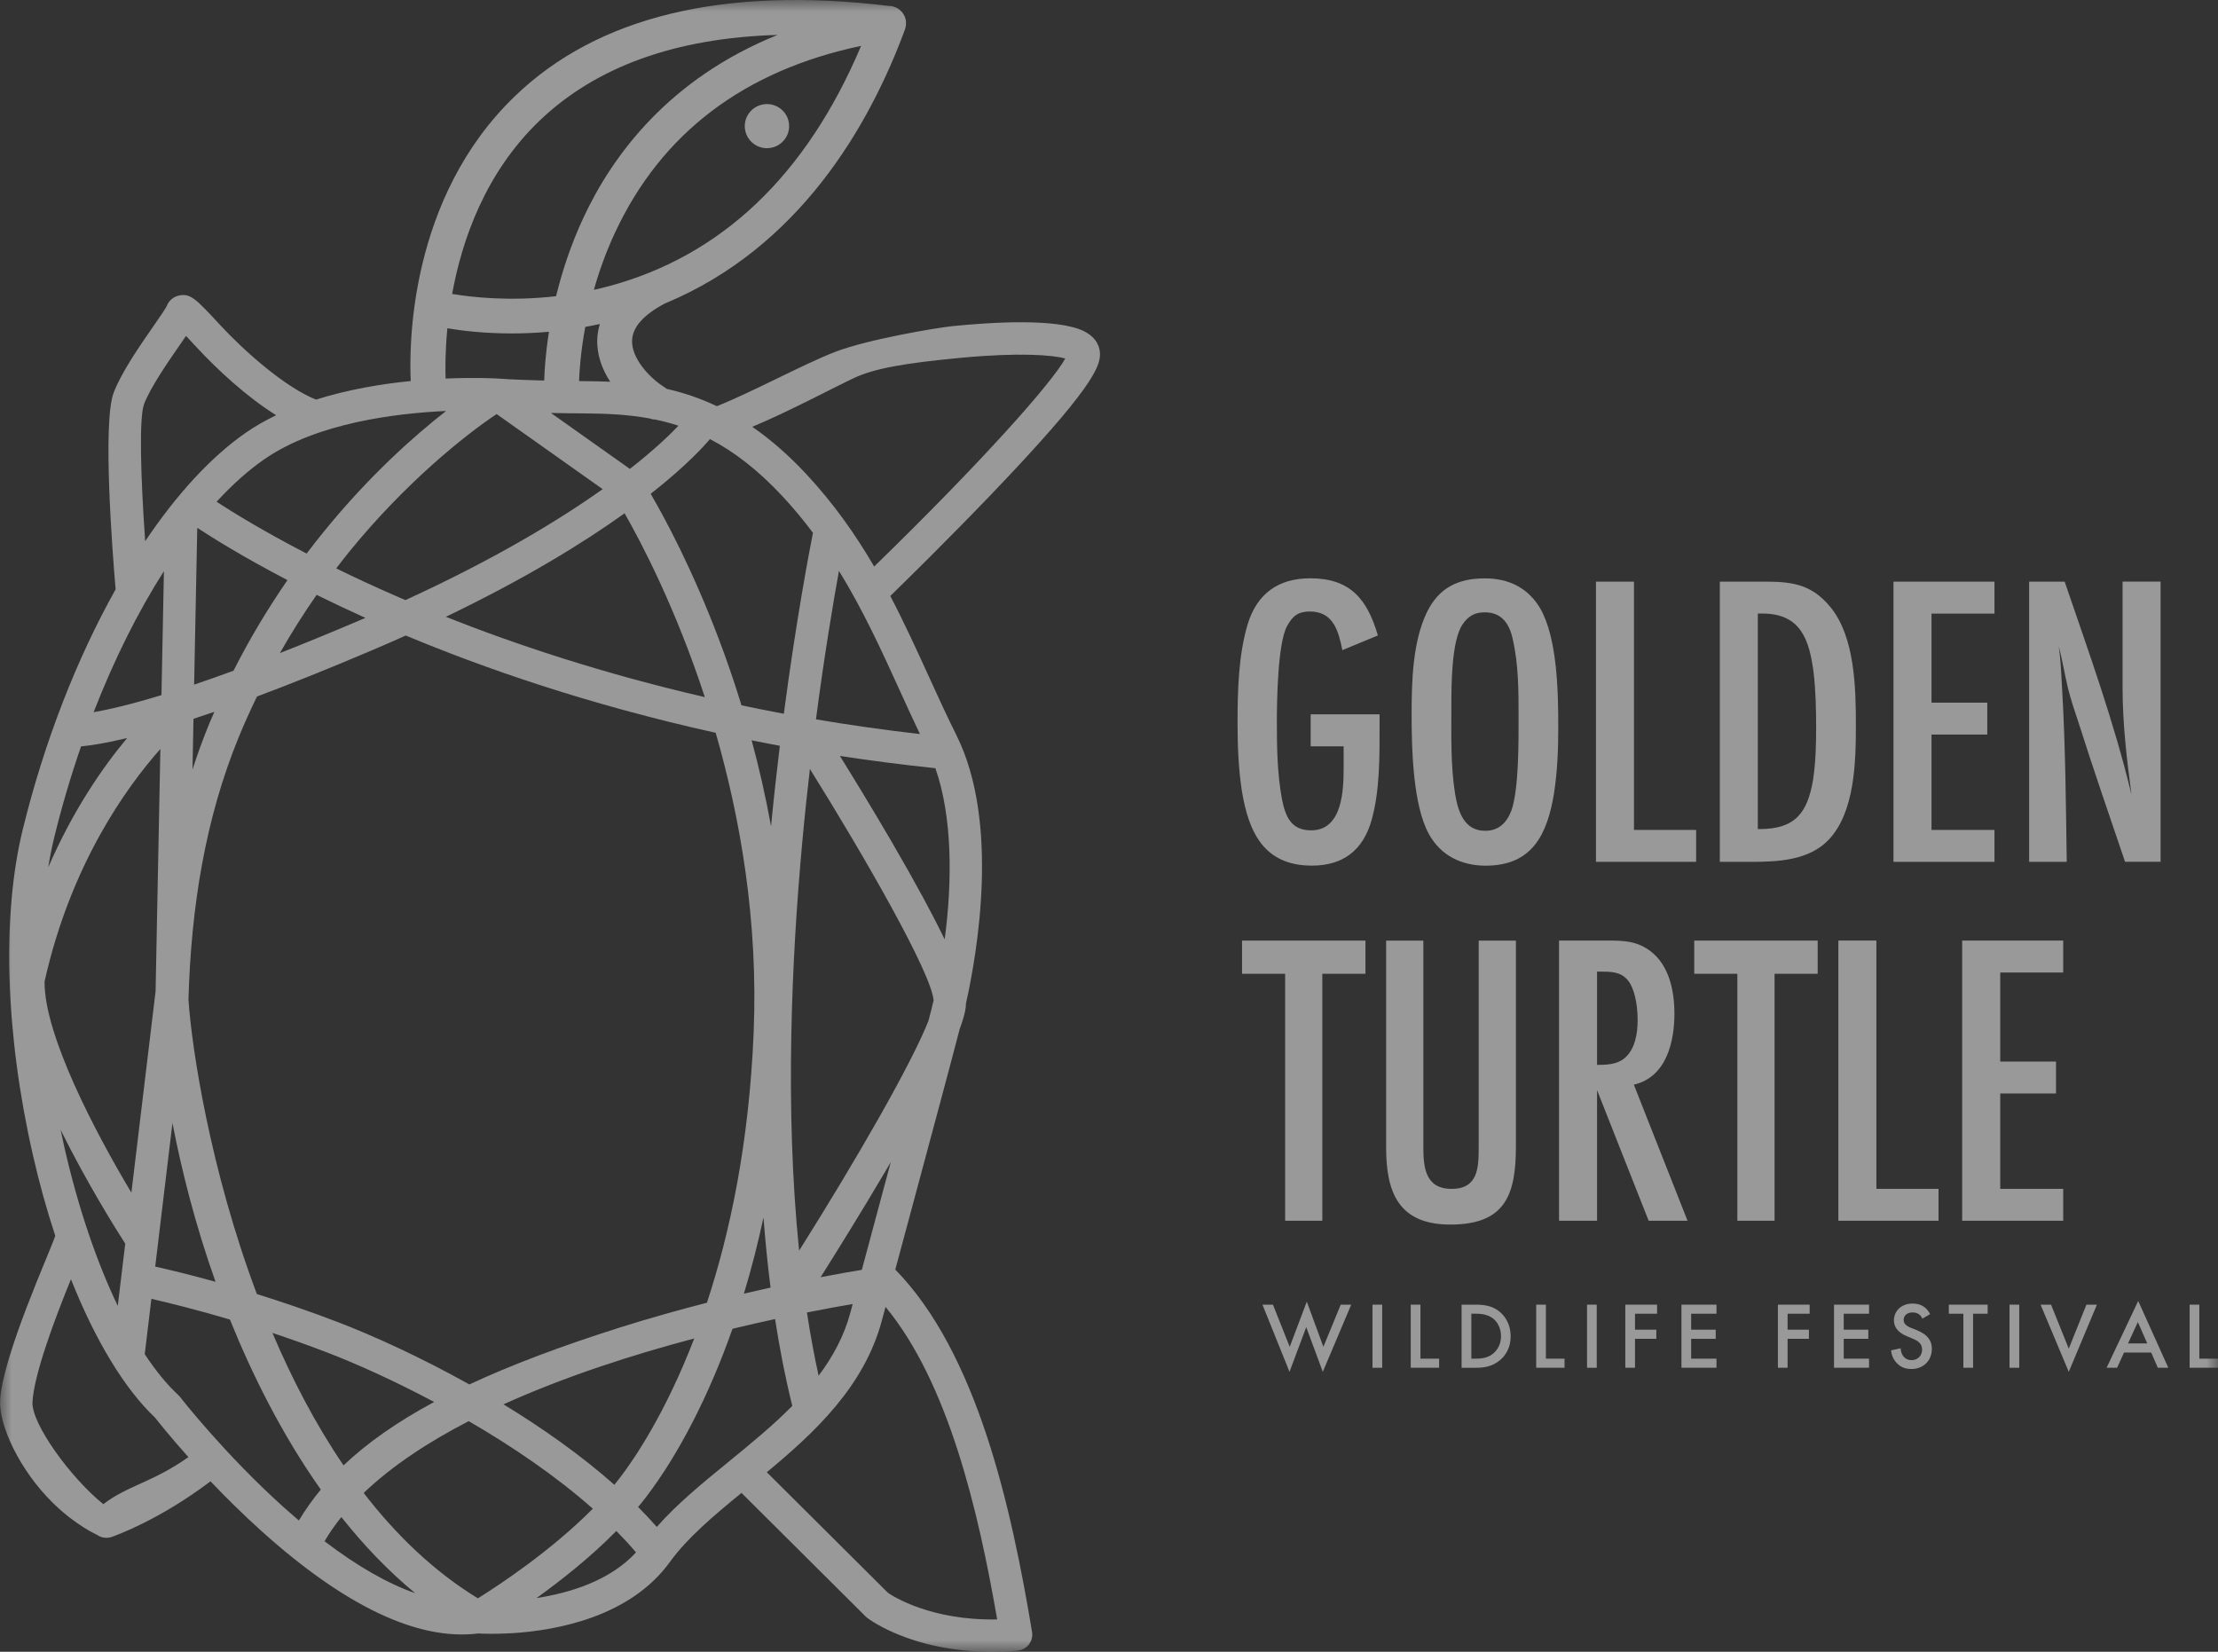 <svg width="94" height="70" viewBox="0 0 94 70" fill="none" xmlns="http://www.w3.org/2000/svg">
<rect x="0" y="0" width="94" height="70" fill="#333333" stroke="none"/>
<g clip-path="url(#clip0_92_44)">
<mask id="mask0_92_44" style="mask-type:luminance" maskUnits="userSpaceOnUse" x="0" y="0" width="94" height="70">
<path d="M94 0H0V70H94V0Z" fill="white"/>
</mask>
<g mask="url(#mask0_92_44)">
<g opacity="0.5">
<path d="M32.444 4.413C31.925 4.446 31.533 4.891 31.566 5.405C31.599 5.921 32.047 6.311 32.564 6.278C33.081 6.245 33.475 5.8 33.442 5.286C33.409 4.77 32.961 4.38 32.444 4.413ZM45.146 15.194C44.611 15.041 43.187 14.934 40.77 15.159C38.293 15.391 37.046 15.621 36.198 16.018C35.348 16.414 33.374 17.472 31.88 18.087C32.632 18.606 33.397 19.262 34.175 20.097C35.346 21.354 36.266 22.671 37.048 24.009C41.582 19.601 44.564 16.25 45.148 15.192M35.555 24.193C35.309 25.553 34.938 27.759 34.581 30.486C35.996 30.725 37.468 30.936 38.988 31.109C38.694 30.494 38.41 29.871 38.114 29.222C37.351 27.548 36.571 25.841 35.555 24.193ZM35.593 32.033C36.178 32.977 36.987 34.298 37.79 35.676C38.861 37.517 39.569 38.843 40.037 39.81C40.364 37.33 40.364 34.61 39.642 32.556C38.25 32.411 36.901 32.236 35.595 32.035M39.567 42.394C39.469 41.232 36.672 36.35 34.324 32.587C34.21 33.569 34.1 34.597 34.003 35.664C33.552 40.556 33.252 46.971 33.867 53.002C36.307 49.13 38.636 45.074 39.349 43.261C39.386 43.119 39.42 42.984 39.452 42.864C39.492 42.712 39.528 42.554 39.567 42.395M36.525 53.815C36.837 52.65 37.161 51.452 37.474 50.283C37.569 49.935 37.661 49.59 37.753 49.248C37.68 49.372 37.607 49.497 37.53 49.627C36.477 51.413 35.414 53.118 34.778 54.128C35.55 53.979 36.151 53.875 36.525 53.815ZM34.198 55.62C34.337 56.533 34.501 57.429 34.693 58.302C35.299 57.497 35.776 56.616 36.043 55.617C36.074 55.501 36.105 55.381 36.137 55.264C35.637 55.349 34.977 55.466 34.198 55.622M37.529 55.385C37.476 55.581 37.424 55.776 37.372 55.968C36.628 58.752 34.534 60.705 32.498 62.393L37.631 67.502C37.852 67.654 39.455 68.684 42.261 68.631C41.457 63.979 40.18 58.596 37.529 55.385ZM33.578 59.581C33.283 58.395 33.043 57.163 32.848 55.901C32.282 56.024 31.677 56.16 31.043 56.313C30.063 59.107 28.762 61.64 27.371 63.458C27.267 63.596 27.155 63.731 27.044 63.866C27.321 64.143 27.584 64.425 27.835 64.711C28.678 63.75 29.741 62.878 30.857 61.967C31.793 61.203 32.742 60.428 33.578 59.581ZM26.955 65.79C26.694 65.481 26.415 65.18 26.121 64.882C25.016 66.003 23.769 66.986 22.74 67.724C24.145 67.51 25.846 66.995 26.955 65.79ZM25.124 63.937C23.553 62.547 21.694 61.288 19.865 60.227C18.158 61.108 16.615 62.12 15.413 63.271C16.782 65.045 18.383 66.593 20.252 67.737C21.097 67.211 23.335 65.745 25.124 63.937ZM17.597 67.519C16.434 66.56 15.394 65.463 14.467 64.292C14.201 64.623 13.96 64.966 13.753 65.317C15.139 66.373 16.428 67.111 17.597 67.519ZM13.598 63.13C11.914 60.748 10.654 58.174 9.745 55.922C8.351 55.508 7.191 55.222 6.416 55.044L6.134 57.388C6.592 58.086 7.069 58.669 7.553 59.119L7.593 59.157L7.628 59.2C7.647 59.225 9.51 61.616 12.021 63.875C12.239 64.07 12.454 64.257 12.666 64.438C12.938 63.986 13.246 63.55 13.596 63.127M7.985 61.752C7.214 60.889 6.707 60.253 6.571 60.078C5.268 58.847 4.031 56.787 3.007 54.213C2.343 55.84 1.444 58.221 1.376 59.415C1.324 60.336 3.005 62.641 4.38 63.747C5.392 62.961 6.482 62.819 7.985 61.751M2.57 47.883C2.622 48.136 2.676 48.389 2.733 48.642C3.313 51.181 4.096 53.479 4.991 55.343L5.308 52.706C4.928 52.116 3.688 50.144 2.57 47.883ZM5.568 50.546L6.594 42.009L6.797 31.741C5.327 33.398 2.995 36.658 1.889 41.593C1.864 43.846 4.029 47.971 5.569 50.546M2.047 36.753C3.108 34.307 4.373 32.494 5.39 31.277C4.529 31.485 3.897 31.587 3.435 31.632C3.005 32.875 2.622 34.166 2.298 35.489C2.2 35.889 2.117 36.313 2.045 36.753M3.967 30.183C4.603 30.072 5.527 29.861 6.843 29.459L6.947 24.205C5.843 25.934 4.829 27.965 3.968 30.183M6.151 22.938C7.487 20.95 8.943 19.359 10.426 18.332C10.826 18.055 11.257 17.813 11.704 17.597C10.461 16.823 9.219 15.675 8.313 14.697C8.17 14.543 8.02 14.38 7.884 14.236C7.815 14.337 7.738 14.449 7.649 14.577C7.141 15.311 6.371 16.419 6.106 17.124C5.892 17.688 5.958 20.187 6.153 22.938M11.213 19.454C10.527 19.929 9.844 20.54 9.179 21.264C9.839 21.695 11.128 22.493 12.995 23.46C13.237 23.138 13.486 22.822 13.742 22.508C15.674 20.135 17.576 18.454 18.906 17.417C16.747 17.515 13.417 17.931 11.213 19.456M18.885 16.044C20.141 15.988 21.013 16.038 21.111 16.044H21.132C21.132 16.044 21.679 16.094 23.064 16.127C23.076 15.694 23.121 14.97 23.266 14.06C22.708 14.11 22.179 14.131 21.691 14.131C20.513 14.131 19.564 14.015 18.96 13.912C18.864 14.898 18.871 15.659 18.885 16.044ZM19.163 12.457C19.97 12.593 21.592 12.78 23.567 12.553C23.813 11.544 24.175 10.417 24.711 9.259C25.959 6.565 28.363 3.335 32.953 1.48C28.64 1.605 25.259 2.822 22.863 5.118C20.56 7.327 19.575 10.182 19.162 12.457M26.075 9.837C25.68 10.68 25.387 11.509 25.169 12.283C25.365 12.24 25.561 12.193 25.76 12.14C30.568 10.862 34.173 7.434 36.494 1.944C31.541 2.987 28.04 5.637 26.075 9.837ZM25.312 14.377C25.319 14.181 25.351 13.963 25.422 13.731C25.213 13.777 25.008 13.817 24.804 13.854C24.614 14.884 24.556 15.703 24.541 16.151C24.624 16.151 24.704 16.153 24.792 16.153C25.145 16.156 25.502 16.163 25.861 16.179C25.515 15.646 25.288 15.031 25.312 14.375M24.781 17.52C24.234 17.517 23.762 17.51 23.348 17.501L26.695 19.872C27.753 19.044 28.406 18.409 28.753 18.042C28.424 17.934 28.096 17.848 27.77 17.78C27.687 17.78 27.603 17.763 27.523 17.732C26.603 17.564 25.694 17.527 24.779 17.52M32.677 35.02C32.792 33.829 32.919 32.684 33.05 31.606C32.648 31.532 32.249 31.454 31.855 31.374C32.162 32.508 32.444 33.728 32.677 35.02ZM31.527 54.824C31.918 54.732 32.296 54.647 32.657 54.568C32.531 53.588 32.434 52.594 32.357 51.593C32.121 52.7 31.845 53.776 31.527 54.824ZM8.2 30.463L8.158 32.612C8.37 31.956 8.605 31.308 8.869 30.668C8.938 30.498 9.015 30.334 9.086 30.166C8.778 30.271 8.482 30.372 8.2 30.463ZM12.185 24.586C10.3 23.602 9.015 22.799 8.36 22.368L8.227 29.014C8.738 28.841 9.294 28.647 9.896 28.426C10.567 27.099 11.332 25.819 12.183 24.586M13.418 25.212C12.858 26.012 12.342 26.836 11.861 27.678C12.866 27.283 13.974 26.829 15.2 26.308C15.296 26.267 15.392 26.227 15.488 26.186C14.746 25.851 14.056 25.524 13.42 25.211M18.895 26.14C21.801 27.294 25.499 28.533 29.871 29.544C28.636 25.768 27.183 23 26.471 21.753C24.731 23 22.273 24.518 18.895 26.14ZM25.541 20.729L21.048 17.548C19.736 18.416 17.176 20.455 14.779 23.41C14.598 23.634 14.422 23.862 14.248 24.089C15.056 24.484 15.944 24.897 16.916 25.318C17.003 25.356 17.094 25.394 17.183 25.432C20.987 23.686 23.687 22.046 25.542 20.729M7.309 47.593L6.578 53.678C7.193 53.815 8.069 54.026 9.135 54.322C8.275 51.91 7.696 49.59 7.309 47.593ZM13.852 57.313C13.054 57.007 12.281 56.733 11.546 56.489C12.37 58.43 13.366 60.35 14.559 62.102C15.568 61.145 16.833 60.258 18.4 59.415C16.686 58.503 15.077 57.782 13.851 57.313M21.336 59.514C22.98 60.516 24.614 61.664 26.037 62.925C26.117 62.828 26.195 62.729 26.27 62.63C26.884 61.83 28.204 59.891 29.422 56.723C26.845 57.405 23.966 58.325 21.336 59.516M29.96 55.21C30.93 52.267 31.747 48.465 31.941 43.744C32.136 39.007 31.369 34.655 30.331 31.055C24.917 29.859 20.473 28.301 17.197 26.933C16.726 27.145 16.24 27.358 15.739 27.57C13.882 28.36 12.279 28.999 10.891 29.518C10.619 30.079 10.36 30.647 10.124 31.224C8.696 34.7 8.1 38.446 7.987 42.359C8.125 44.417 8.9 49.557 10.886 54.841C11.938 55.17 13.1 55.563 14.321 56.031C15.801 56.599 17.803 57.505 19.892 58.672C21.666 57.845 23.769 57.052 26.256 56.264C27.532 55.861 28.784 55.511 29.958 55.21M27.575 20.926C28.164 21.935 29.324 24.078 30.46 27.072C30.779 27.912 31.108 28.857 31.425 29.892C32.012 30.015 32.611 30.134 33.219 30.249C33.754 26.191 34.315 23.28 34.454 22.581C34.059 22.053 33.632 21.535 33.161 21.03C32.104 19.894 31.084 19.127 30.087 18.608C29.866 18.874 29.117 19.717 27.577 20.928M37.731 25.258C38.325 26.393 38.847 27.536 39.361 28.663C39.757 29.53 40.131 30.351 40.532 31.154C42.377 34.847 41.418 40.378 40.939 42.525C40.936 42.697 40.903 42.986 40.676 43.595C40.281 45.115 39.558 47.802 38.795 50.638C38.513 51.684 38.225 52.755 37.943 53.804C41.403 57.34 42.857 63.842 43.739 69.162C43.77 69.351 43.721 69.543 43.603 69.694C43.484 69.844 43.308 69.939 43.118 69.955C43.026 69.962 42.932 69.969 42.842 69.976C38.952 70.222 36.844 68.634 36.754 68.565C36.731 68.547 36.708 68.528 36.689 68.508L31.425 63.269C30.233 64.244 29.127 65.178 28.394 66.191C26.706 68.528 23.591 69.095 21.722 69.213C21.001 69.257 20.466 69.237 20.27 69.226C17.724 69.543 14.633 68.08 11.077 64.881C10.28 64.162 9.55 63.439 8.921 62.777C6.785 64.396 4.937 65.064 4.738 65.133C4.677 65.154 4.616 65.166 4.554 65.172C4.399 65.182 4.242 65.139 4.111 65.047C4.069 65.017 3.256 64.677 2.26 63.711C0.809 62.294 -0.055 60.373 0.004 59.341C0.112 57.45 2.148 52.985 2.342 52.374C1.986 51.292 1.666 50.144 1.394 48.948C0.227 43.834 0.07 38.81 0.962 35.164C1.88 31.417 3.261 27.899 4.9 24.977C4.773 23.49 4.336 17.913 4.817 16.643C5.143 15.781 5.937 14.636 6.517 13.802C6.735 13.487 7.006 13.095 7.064 12.978C7.149 12.744 7.344 12.576 7.588 12.524C8.076 12.42 8.316 12.68 9.327 13.771C10.37 14.898 12.086 16.413 13.392 16.935C14.753 16.506 16.166 16.27 17.407 16.148C17.338 14.69 17.32 8.402 21.828 4.07C25.338 0.694 30.665 -0.59 37.659 0.249C37.903 0.249 38.126 0.367 38.262 0.558C38.283 0.585 38.3 0.615 38.316 0.646C38.319 0.653 38.323 0.66 38.327 0.667C38.33 0.674 38.333 0.681 38.337 0.689C38.349 0.715 38.358 0.741 38.367 0.767C38.37 0.777 38.373 0.788 38.375 0.798C38.379 0.81 38.38 0.824 38.384 0.836C38.386 0.848 38.391 0.861 38.392 0.873C38.392 0.883 38.392 0.892 38.392 0.902C38.392 0.914 38.396 0.926 38.396 0.938C38.396 0.956 38.396 0.971 38.396 0.989C38.396 1.008 38.396 1.028 38.394 1.048C38.394 1.056 38.394 1.067 38.394 1.075C38.394 1.079 38.394 1.08 38.392 1.084C38.391 1.101 38.386 1.119 38.382 1.136C38.379 1.153 38.375 1.169 38.37 1.186C38.365 1.202 38.363 1.215 38.358 1.231C38.358 1.235 38.358 1.236 38.356 1.24C36.834 5.364 33.856 10.504 28.178 12.862C27.277 13.336 26.809 13.862 26.788 14.427C26.76 15.149 27.467 15.978 28.18 16.423C28.206 16.44 28.23 16.461 28.253 16.48C28.951 16.637 29.66 16.871 30.38 17.214C31.907 16.605 34.003 15.457 35.37 14.922C36.738 14.387 39.708 13.886 40.392 13.819C41.974 13.66 44.798 13.476 45.93 14.032C46.526 14.325 46.616 14.768 46.618 15.007C46.621 15.554 46.268 16.511 42 20.962C40.167 22.873 38.318 24.686 37.736 25.252" fill="white"/>
<path d="M58.467 30.738C58.467 32.038 58.484 33.498 58.127 34.762C57.768 36.026 56.927 36.685 55.601 36.685C53.559 36.685 52.915 35.261 52.628 33.498C52.485 32.554 52.448 31.593 52.448 30.65C52.448 29.279 52.485 27.766 52.879 26.448C53.272 25.167 54.167 24.508 55.53 24.508C57.231 24.508 57.947 25.398 58.395 26.93L56.89 27.553C56.728 26.751 56.514 25.915 55.511 25.915C55.009 25.915 54.776 26.111 54.544 26.538C54.15 27.269 54.114 29.689 54.114 30.596C54.114 31.682 54.131 32.786 54.328 33.855C54.471 34.585 54.704 35.19 55.565 35.19C56.907 35.19 56.944 33.463 56.944 32.501V31.628H55.547V30.274H58.467V30.737V30.738Z" fill="white"/>
<path d="M64.108 27.072C63.966 26.431 63.643 25.95 62.926 25.95C62.495 25.95 62.227 26.111 61.994 26.448C61.51 27.125 61.51 29.066 61.51 29.902C61.51 31.149 61.473 32.43 61.67 33.659C61.795 34.39 62.046 35.209 62.941 35.209C63.514 35.209 63.854 34.871 64.053 34.353C64.375 33.446 64.358 31.398 64.358 30.366C64.358 29.281 64.358 28.142 64.107 27.073M65.863 33.607C65.575 35.352 64.95 36.687 62.961 36.687C61.94 36.687 61.062 36.26 60.56 35.352C59.879 34.125 59.825 31.72 59.825 30.314C59.825 28.909 59.862 27.217 60.47 25.953C60.971 24.922 61.778 24.511 62.924 24.511C63.927 24.511 64.751 24.902 65.27 25.775C66.005 27.039 66.04 29.354 66.04 30.813C66.04 31.756 66.005 32.683 65.861 33.607" fill="white"/>
<path d="M67.638 36.524V24.65H69.249V35.172H71.883V36.524H67.638Z" fill="white"/>
<path d="M74.569 35.136C76.091 35.136 76.61 34.442 76.844 33.017C76.951 32.286 76.969 31.538 76.969 30.81C76.969 30.081 76.951 29.26 76.861 28.495C76.681 27.124 76.324 26.002 74.694 26.002H74.497V35.135H74.569V35.136ZM74.873 24.65C76.037 24.65 76.826 24.811 77.579 25.735C78.617 26.999 78.653 29.189 78.653 30.756C78.653 32.323 78.599 34.423 77.507 35.581C76.666 36.471 75.34 36.525 74.194 36.525H72.886V24.65H74.873Z" fill="white"/>
<path d="M80.247 36.525V24.65H84.527V26.004H81.858V29.778H84.222V31.13H81.858V35.172H84.527V36.525H80.247Z" fill="white"/>
<path d="M90.062 36.525C89.398 34.566 88.719 32.608 88.092 30.631C87.93 30.15 87.769 29.67 87.644 29.172C87.501 28.585 87.41 27.979 87.25 27.392C87.339 27.979 87.358 28.585 87.393 29.191C87.536 31.63 87.553 34.087 87.59 36.525H85.996V24.65H87.501C88.522 27.641 89.597 30.596 90.332 33.675C90.135 32.179 89.956 30.666 89.956 29.153V24.648H91.567V36.523H90.062V36.525Z" fill="white"/>
<path d="M56.041 41.268V51.735H54.465V41.268H52.638V39.862H57.869V41.268H56.041Z" fill="white"/>
<path d="M64.245 48.585C64.245 50.633 63.797 51.897 61.468 51.897C59.283 51.897 58.745 50.543 58.745 48.639V39.863H60.322V48.585C60.322 49.458 60.393 50.384 61.522 50.384C62.651 50.384 62.668 49.477 62.668 48.585V39.863H64.245V48.585Z" fill="white"/>
<path d="M67.684 45.13C68.096 45.13 68.526 45.113 68.848 44.846C69.296 44.473 69.404 43.796 69.404 43.243C69.404 42.762 69.332 42.104 69.082 41.677C68.813 41.232 68.418 41.178 67.953 41.178H67.684V45.13ZM69.871 51.735L67.684 46.199V51.735H66.073V39.861H68.205C68.85 39.861 69.406 39.897 69.942 40.306C70.749 40.911 70.963 42.014 70.963 42.958C70.963 44.114 70.641 45.647 69.243 45.967L71.519 51.735H69.871Z" fill="white"/>
<path d="M75.207 41.268V51.735H73.63V41.268H71.803V39.862H77.034V41.268H75.207Z" fill="white"/>
<path d="M77.911 51.735V39.86H79.522V50.383H82.156V51.735H77.911Z" fill="white"/>
<path d="M83.158 51.735V39.861H87.44V41.215H84.771V44.989H87.135V46.341H84.771V50.383H87.44V51.735H83.158Z" fill="white"/>
<path d="M53.948 55.291L54.659 57.078L55.383 55.163L56.086 57.078L56.821 55.291H57.265L56.061 58.138L55.359 56.242L54.65 58.138L53.504 55.291H53.948Z" fill="white"/>
<path d="M58.578 55.291H58.167V57.966H58.578V55.291Z" fill="white"/>
<path d="M60.199 55.291V57.58H60.99V57.964H59.788V55.291H60.199Z" fill="white"/>
<path d="M62.355 57.58H62.532C62.734 57.58 63.013 57.565 63.246 57.391C63.433 57.251 63.614 56.995 63.614 56.63C63.614 56.264 63.445 55.999 63.252 55.859C63.018 55.691 62.731 55.674 62.534 55.674H62.356V57.578L62.355 57.58ZM62.508 55.291C62.882 55.291 63.21 55.331 63.508 55.553C63.835 55.797 64.023 56.186 64.023 56.631C64.023 57.076 63.839 57.461 63.483 57.71C63.168 57.93 62.873 57.966 62.499 57.966H61.943V55.291H62.508Z" fill="white"/>
<path d="M65.516 55.291V57.58H66.306V57.964H65.105V55.291H65.516Z" fill="white"/>
<path d="M67.671 55.291H67.26V57.966H67.671V55.291Z" fill="white"/>
<path d="M70.228 55.675H69.292V56.352H70.196V56.738H69.292V57.964H68.881V55.291H70.228V55.675Z" fill="white"/>
<path d="M72.745 55.675H71.672V56.352H72.713V56.739H71.672V57.58H72.745V57.964H71.261V55.291H72.745V55.675Z" fill="white"/>
<path d="M76.694 55.675H75.759V56.352H76.663V56.738H75.759V57.964H75.348V55.291H76.694V55.675Z" fill="white"/>
<path d="M79.211 55.675H78.138V56.352H79.179V56.738H78.138V57.58H79.211V57.964H77.727V55.291H79.211V55.675Z" fill="white"/>
<path d="M81.47 55.883C81.446 55.823 81.409 55.767 81.348 55.715C81.263 55.648 81.174 55.62 81.057 55.62C80.806 55.62 80.677 55.769 80.677 55.94C80.677 56.02 80.706 56.16 80.969 56.266L81.239 56.373C81.735 56.574 81.873 56.855 81.873 57.159C81.873 57.668 81.51 58.018 81.005 58.018C80.695 58.018 80.508 57.902 80.371 57.749C80.227 57.589 80.162 57.412 80.144 57.228L80.552 57.14C80.552 57.272 80.601 57.396 80.665 57.481C80.742 57.578 80.855 57.642 81.016 57.642C81.266 57.642 81.46 57.462 81.46 57.194C81.46 56.925 81.251 56.809 81.073 56.737L80.815 56.628C80.594 56.536 80.266 56.351 80.266 55.951C80.266 55.591 80.549 55.245 81.054 55.245C81.345 55.245 81.51 55.352 81.594 55.425C81.667 55.489 81.744 55.58 81.799 55.693L81.469 55.885L81.47 55.883Z" fill="white"/>
<path d="M83.62 55.675V57.964H83.209V55.675H82.592V55.291H84.238V55.675H83.62Z" fill="white"/>
<path d="M85.576 55.291H85.165V57.966H85.576V55.291Z" fill="white"/>
<path d="M86.925 55.291L87.675 57.156L88.424 55.291H88.869L87.675 58.137L86.481 55.291H86.925Z" fill="white"/>
<path d="M91.002 56.934L90.603 56.029L90.187 56.934H91.002ZM91.168 57.319H90.018L89.724 57.965H89.279L90.619 55.134L91.894 57.965H91.45L91.168 57.319Z" fill="white"/>
<path d="M93.209 55.291V57.58H94V57.964H92.798V55.291H93.209Z" fill="white"/>
</g>
</g>
</g>
<defs>
<clipPath id="clip0_92_44">
<rect width="94" height="70" fill="white"/>
</clipPath>
</defs>
</svg>
